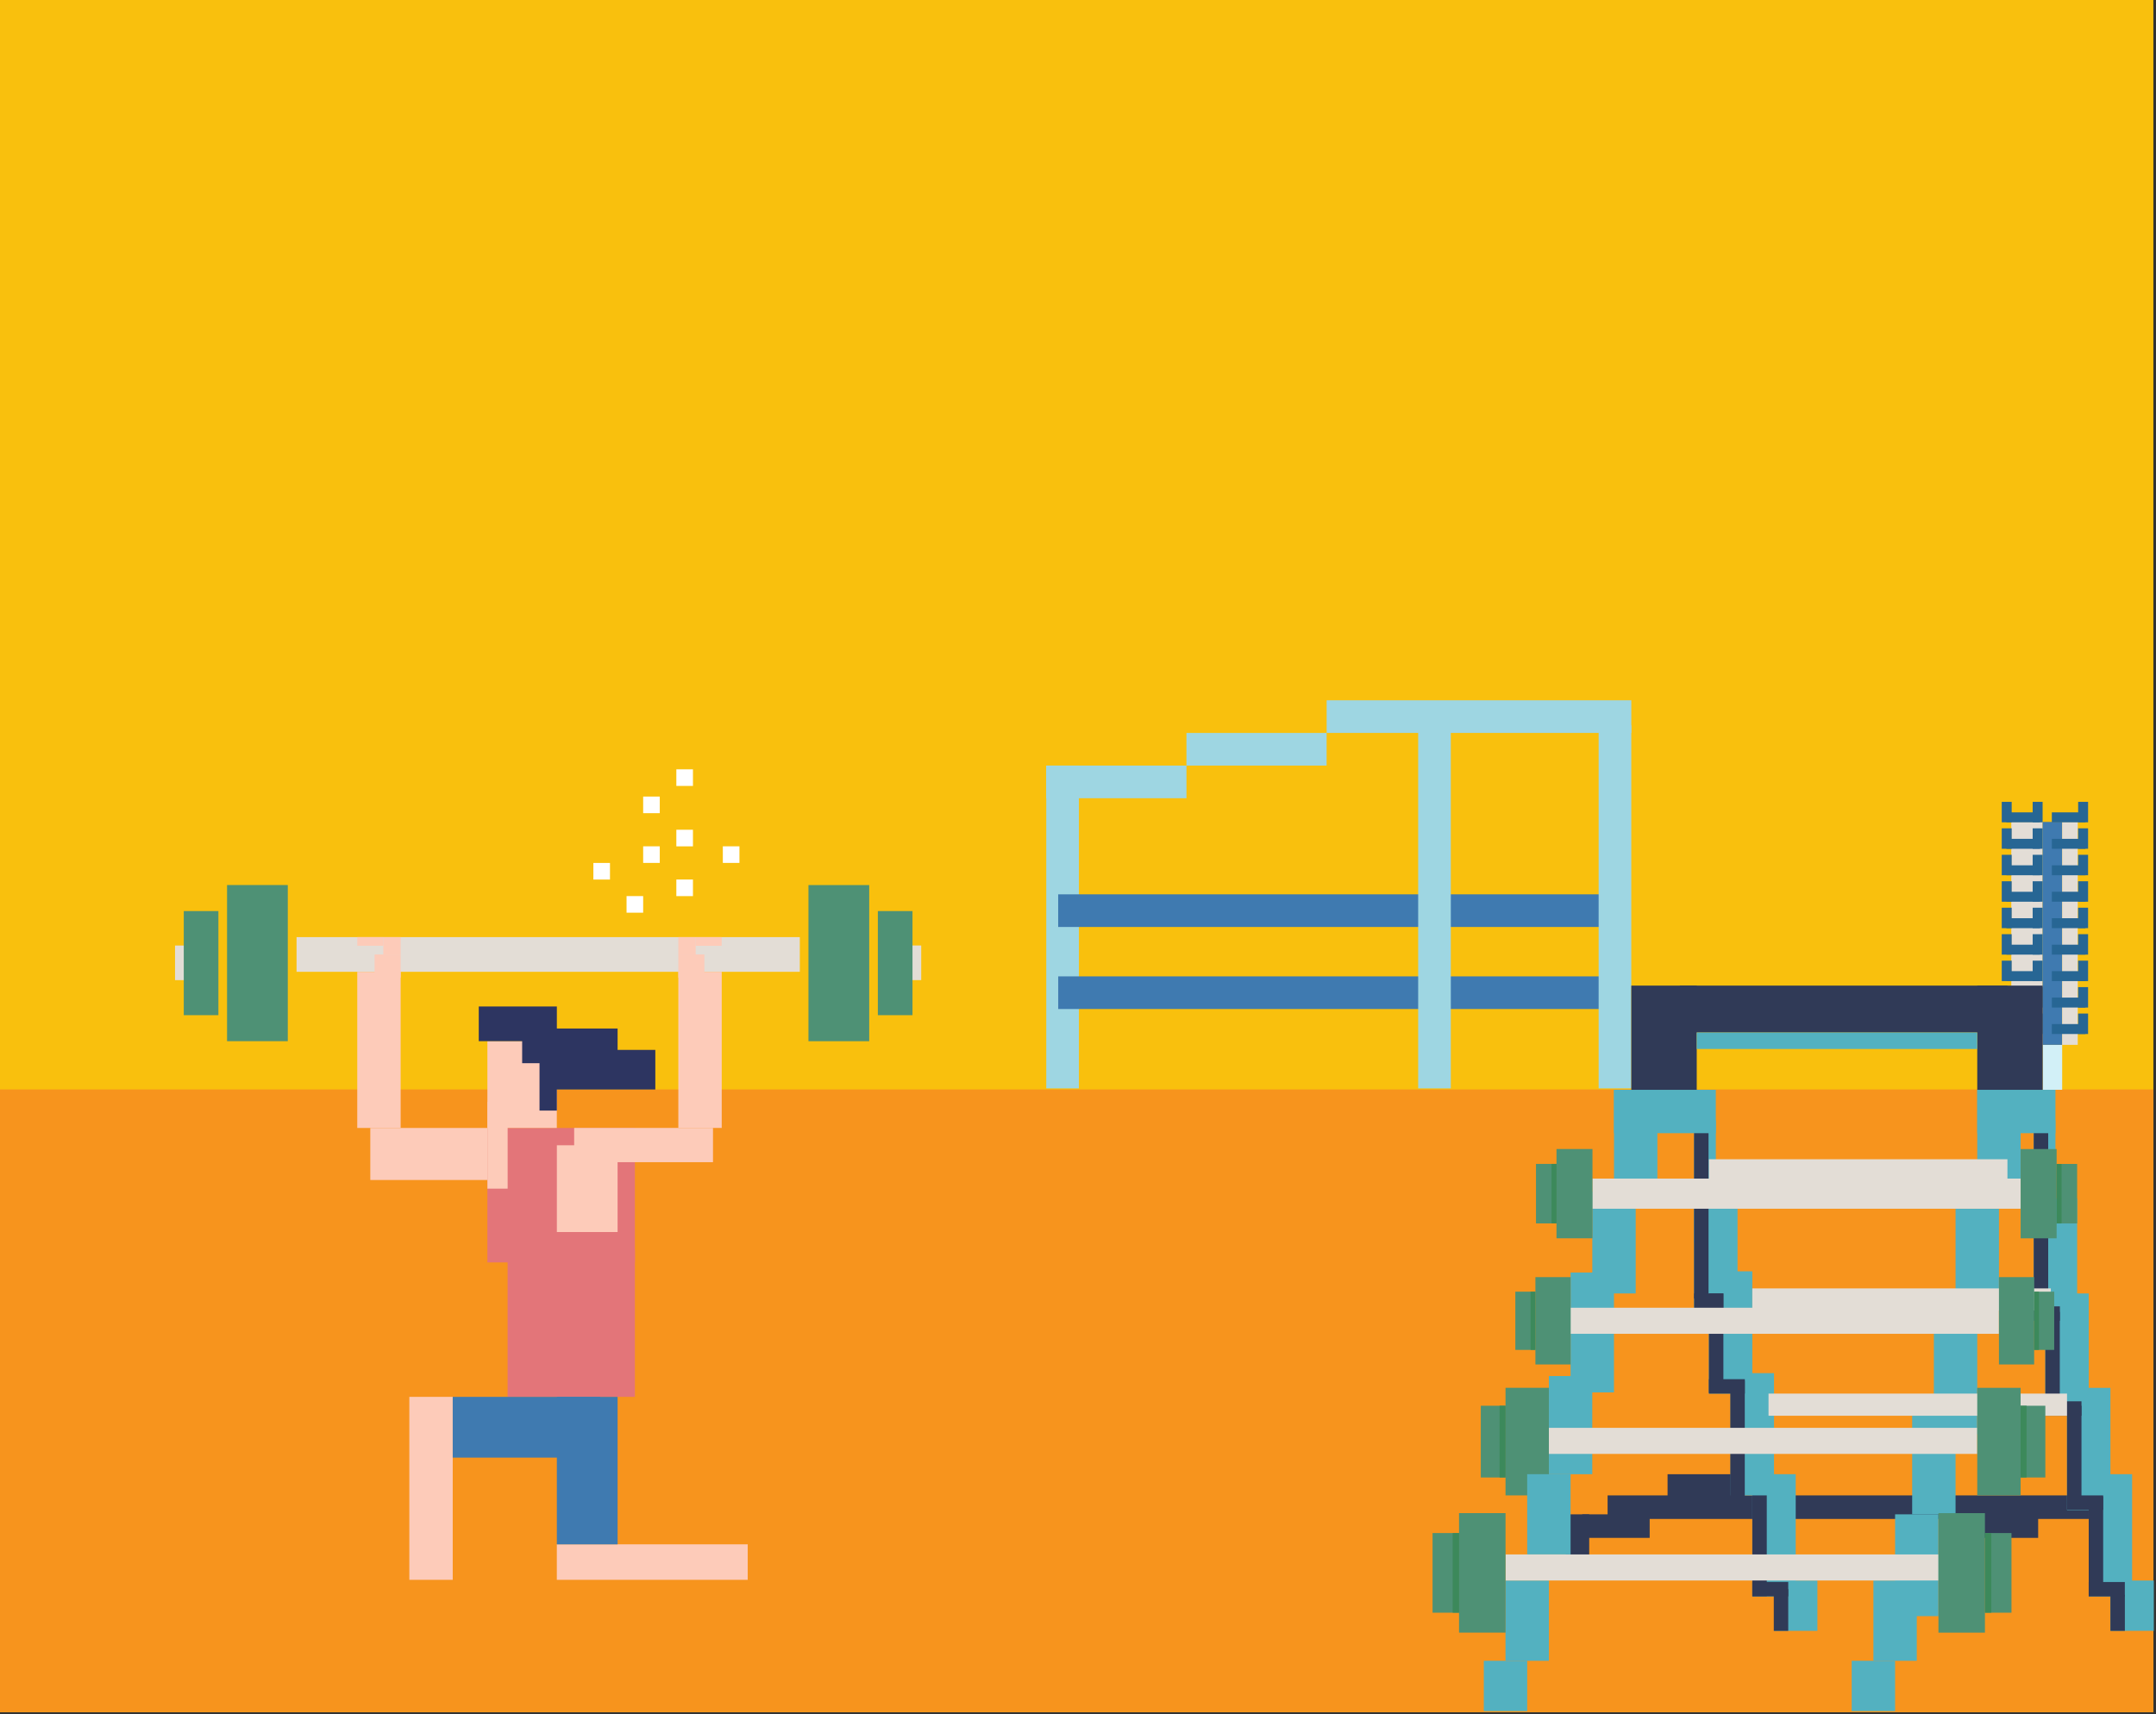 <svg width="640" height="509" viewBox="0 0 640 509" fill="none" xmlns="http://www.w3.org/2000/svg">
<rect x="0" y="0" width="640" height="509" fill="#333333" stroke="none"/>
<g clip-path="url(#clip0_1_3884)">
<path d="M639.22 0H0V508.39H639.22V0Z" fill="#F9C00D"/>
<path d="M639.22 323.48H0V508.39H639.22V323.48Z" fill="#F7941D"/>
<path d="M263.18 291.02H273.46V280.74H263.18V291.02Z" fill="#E3DDD6"/>
<path d="M62.24 280.75H51.96V291.03H62.24V280.75Z" fill="#E3DDD6"/>
<path d="M144.68 374.84H188.47V334.92H144.68V374.84Z" fill="#E37579"/>
<path d="M150.68 414.76H188.47V371.01H150.68V414.76Z" fill="#E37579"/>
<path d="M88.03 288.55H237.42V278.25H88.03V288.55Z" fill="#E3DDD6"/>
<path d="M239.99 309.16H258.02V262.8H239.99V309.16Z" fill="#4E9175"/>
<path d="M260.59 301.43H270.87V270.52H260.59V301.43Z" fill="#4E9175"/>
<path d="M85.43 262.79H67.4V309.15H85.43V262.79Z" fill="#4E9175"/>
<path d="M64.83 270.52H54.55V301.43H64.83V270.52Z" fill="#4E9175"/>
<path d="M144.68 334.91H165.29V309.15H144.68V334.91Z" fill="#FDCBB9"/>
<path d="M144.69 352.94H150.69V327.18H144.69V352.94Z" fill="#FDCBB9"/>
<path d="M109.92 350.37H144.69V334.92H109.92V350.37Z" fill="#FDCBB9"/>
<path d="M134.39 469.09V414.76H121.51V469.09H134.39Z" fill="#FDCBB9"/>
<path d="M221.96 458.55H165.29V469.09H221.96V458.55Z" fill="#FDCBB9"/>
<path d="M170.44 345.08H211.65V334.91H170.44V345.08Z" fill="#FDCBB9"/>
<path d="M165.3 365.82H183.33V340.06H165.3V365.82Z" fill="#FDCBB9"/>
<path d="M106.05 334.92H118.93V288.56H106.05V334.92Z" fill="#FDCBB9"/>
<path d="M111.2 290.26H118.93V283.41H111.2V290.26Z" fill="#FDCBB9"/>
<path d="M113.78 283.4H118.93V278.25H113.78V283.4Z" fill="#FDCBB9"/>
<path d="M106.06 280.82H113.78V278.24H106.06V280.82Z" fill="#FDCBB9"/>
<path d="M214.24 288.55H201.36V334.91H214.24V288.55Z" fill="#FDCBB9"/>
<path d="M209.09 283.4H201.36V290.25H209.09V283.4Z" fill="#FDCBB9"/>
<path d="M206.51 278.25H201.36V283.4H206.51V278.25Z" fill="#FDCBB9"/>
<path d="M214.23 278.25H206.51V280.83H214.23V278.25Z" fill="#FDCBB9"/>
<path d="M142.12 309.15H165.3V298.85H142.12V309.15Z" fill="#2D3561"/>
<path d="M162.72 323.5H194.53V311.74H162.72V323.5Z" fill="#2D3561"/>
<path d="M155 315.69H183.33V305.39H155V315.69Z" fill="#2D3561"/>
<path d="M160.15 329.76H165.3V314.29H160.15V329.76Z" fill="#2D3561"/>
<path d="M165.3 458.56H183.33V414.77H165.3V458.56Z" fill="#3F7AB0"/>
<path d="M134.39 414.77V432.8H178.18V414.77H134.39Z" fill="#3F7AB0"/>
<path d="M320.27 227.32H310.58V323.17H320.27V227.32Z" fill="#9ED6E2"/>
<path d="M479.4 275.24V265.55H314.12V275.24H479.4Z" fill="#3F7AB0"/>
<path d="M479.41 299.6V289.91H314.13V299.6H479.41Z" fill="#3F7AB0"/>
<path d="M430.67 215.34H420.98V323.17H430.67V215.34Z" fill="#9ED6E2"/>
<path d="M484.24 215.34H474.55V323.17H484.24V215.34Z" fill="#9ED6E2"/>
<path d="M352.2 237.01V227.32H310.59V237.01H352.2Z" fill="#9ED6E2"/>
<path d="M393.8 227.32V217.63H352.19V227.32H393.8Z" fill="#9ED6E2"/>
<path d="M484.25 217.62V207.93H393.81V217.62H484.25Z" fill="#9ED6E2"/>
<path d="M606.34 244.05H597.05V310.24H606.34V244.05Z" fill="#E3DDD6"/>
<path d="M612.15 310.24H606.34V323.58H612.15V310.24Z" fill="#D2F0F7"/>
<path d="M612.15 244.05H606.34V310.24H612.15V244.05Z" fill="#3F7AB0"/>
<path d="M616.77 244.05H612.15V310.24H616.77V244.05Z" fill="#E3DDD6"/>
<path d="M597.16 238.09H594.21V244.16H597.16V238.09Z" fill="#276694"/>
<path d="M605.55 244.16V241.21H595.59V244.16H605.55Z" fill="#276694"/>
<path d="M606.34 238.09H603.39V244.16H606.34V238.09Z" fill="#276694"/>
<path d="M597.16 245.95H594.21V252.02H597.16V245.95Z" fill="#276694"/>
<path d="M605.56 252.02V249.07H595.6V252.02H605.56Z" fill="#276694"/>
<path d="M606.34 245.95H603.39V252.02H606.34V245.95Z" fill="#276694"/>
<path d="M597.16 253.81H594.21V259.88H597.16V253.81Z" fill="#276694"/>
<path d="M605.56 259.88V256.93H595.6V259.88H605.56Z" fill="#276694"/>
<path d="M606.34 253.81H603.39V259.88H606.34V253.81Z" fill="#276694"/>
<path d="M597.16 261.67H594.21V267.74H597.16V261.67Z" fill="#276694"/>
<path d="M605.55 267.74V264.79H595.59V267.74H605.55Z" fill="#276694"/>
<path d="M606.34 261.67H603.39V267.74H606.34V261.67Z" fill="#276694"/>
<path d="M597.16 269.52H594.21V275.59H597.16V269.52Z" fill="#276694"/>
<path d="M605.55 275.59V272.64H595.59V275.59H605.55Z" fill="#276694"/>
<path d="M606.34 269.52H603.39V275.59H606.34V269.52Z" fill="#276694"/>
<path d="M597.16 277.38H594.21V283.45H597.16V277.38Z" fill="#276694"/>
<path d="M605.56 283.45V280.5H595.6V283.45H605.56Z" fill="#276694"/>
<path d="M606.34 277.38H603.39V283.45H606.34V277.38Z" fill="#276694"/>
<path d="M597.16 285.24H594.21V291.31H597.16V285.24Z" fill="#276694"/>
<path d="M605.56 291.31V288.36H595.6V291.31H605.56Z" fill="#276694"/>
<path d="M606.34 285.24H603.39V291.31H606.34V285.24Z" fill="#276694"/>
<path d="M597.16 293.1H594.21V299.17H597.16V293.1Z" fill="#276694"/>
<path d="M605.55 299.17V296.22H595.59V299.17H605.55Z" fill="#276694"/>
<path d="M606.34 293.1H603.39V299.17H606.34V293.1Z" fill="#276694"/>
<path d="M597.16 300.95H594.21V307.02H597.16V300.95Z" fill="#276694"/>
<path d="M605.55 307.02V304.07H595.59V307.02H605.55Z" fill="#276694"/>
<path d="M606.34 300.95H603.39V307.02H606.34V300.95Z" fill="#276694"/>
<path d="M619.04 244.16V241.21H609.08V244.16H619.04Z" fill="#276694"/>
<path d="M619.84 238.09H616.89V244.16H619.84V238.09Z" fill="#276694"/>
<path d="M619.05 252.02V249.07H609.09V252.02H619.05Z" fill="#276694"/>
<path d="M619.84 245.95H616.89V252.02H619.84V245.95Z" fill="#276694"/>
<path d="M619.05 259.88V256.93H609.09V259.88H619.05Z" fill="#276694"/>
<path d="M619.84 253.81H616.89V259.88H619.84V253.81Z" fill="#276694"/>
<path d="M619.05 267.73V264.78H609.09V267.73H619.05Z" fill="#276694"/>
<path d="M619.84 261.67H616.89V267.74H619.84V261.67Z" fill="#276694"/>
<path d="M619.04 275.59V272.64H609.08V275.59H619.04Z" fill="#276694"/>
<path d="M619.84 269.52H616.89V275.59H619.84V269.52Z" fill="#276694"/>
<path d="M619.05 283.45V280.5H609.09V283.45H619.05Z" fill="#276694"/>
<path d="M619.84 277.38H616.89V283.45H619.84V277.38Z" fill="#276694"/>
<path d="M619.05 291.31V288.36H609.09V291.31H619.05Z" fill="#276694"/>
<path d="M619.84 285.24H616.89V291.31H619.84V285.24Z" fill="#276694"/>
<path d="M619.05 299.16V296.21H609.09V299.16H619.05Z" fill="#276694"/>
<path d="M619.84 293.1H616.89V299.17H619.84V293.1Z" fill="#276694"/>
<path d="M619.04 307.02V304.07H609.08V307.02H619.04Z" fill="#276694"/>
<path d="M619.84 300.95H616.89V307.02H619.84V300.95Z" fill="#276694"/>
<path d="M471.75 449.64H464.76V463.14H471.75V449.64Z" fill="#303A57"/>
<path d="M489.7 456.63V449.64H469.67V456.63H489.7Z" fill="#303A57"/>
<path d="M515.04 444.72V437.73H495.01V444.72H515.04Z" fill="#303A57"/>
<path d="M605.02 456.63V449.64H584.99V456.63H605.02Z" fill="#303A57"/>
<path d="M622.32 451.01V444.02H477.21V451.01H622.32Z" fill="#303A57"/>
<path d="M459.78 412.07H446.91V444.02H459.78V412.07Z" fill="#4E9175"/>
<path d="M446.91 417.4H439.57V438.7H446.91V417.4Z" fill="#4E9175"/>
<path d="M446.91 417.4H445.14V438.7H446.91V417.4Z" fill="#3C895B"/>
<path d="M453.34 493.13H440.46V508.07H453.34V493.13Z" fill="#53B1C0"/>
<path d="M459.78 469.3H446.9V493.13H459.78V469.3Z" fill="#53B1C0"/>
<path d="M562.55 493.13H549.67V508.07H562.55V493.13Z" fill="#53B1C0"/>
<path d="M639.35 469.3H626.47V484.24H639.35V469.3Z" fill="#53B1C0"/>
<path d="M632.91 437.72H620.03V474.03H632.91V437.72Z" fill="#53B1C0"/>
<path d="M539.49 469.3H526.61V484.24H539.49V469.3Z" fill="#53B1C0"/>
<path d="M533.05 437.72H520.17V474.03H533.05V437.72Z" fill="#53B1C0"/>
<path d="M626.47 412.09H613.59V448.4H626.47V412.09Z" fill="#53B1C0"/>
<path d="M620.03 384.06H607.15V420.37H620.03V384.06Z" fill="#53B1C0"/>
<path d="M616.59 355.87H603.71V392.18H616.59V355.87Z" fill="#53B1C0"/>
<path d="M515.78 355.87H502.9V392.18H515.78V355.87Z" fill="#53B1C0"/>
<path d="M520.17 377.48H507.29V413.79H520.17V377.48Z" fill="#53B1C0"/>
<path d="M526.61 407.72H513.73V444.03H526.61V407.72Z" fill="#53B1C0"/>
<path d="M610.15 332.63H603.71V368.94H610.15V332.63Z" fill="#53B1C0"/>
<path d="M509.34 332.63H502.9V368.94H509.34V332.63Z" fill="#53B1C0"/>
<path d="M568.99 469.3H556.11V493.13H568.99V469.3Z" fill="#53B1C0"/>
<path d="M466.22 437.72H453.34V461.55H466.22V437.72Z" fill="#53B1C0"/>
<path d="M472.66 408.58H459.78V437.73H472.66V408.58Z" fill="#53B1C0"/>
<path d="M479.1 377.84H466.22V413.44H479.1V377.84Z" fill="#53B1C0"/>
<path d="M485.55 353.83H472.67V384.06H485.55V353.83Z" fill="#53B1C0"/>
<path d="M491.99 323.59H479.11V353.82H491.99V323.59Z" fill="#53B1C0"/>
<path d="M599.82 323.59H586.94V353.82H599.82V323.59Z" fill="#53B1C0"/>
<path d="M593.38 358.91H580.5V389.14H593.38V358.91Z" fill="#53B1C0"/>
<path d="M586.94 395.64H574.06V425.87H586.94V395.64Z" fill="#53B1C0"/>
<path d="M580.5 419.41H567.62V449.64H580.5V419.41Z" fill="#53B1C0"/>
<path d="M575.43 449.64H562.55V479.87H575.43V449.64Z" fill="#53B1C0"/>
<path d="M509.33 336.47V323.59H479.1V336.47H509.33Z" fill="#53B1C0"/>
<path d="M610.15 336.47V323.59H586.94V336.47H610.15Z" fill="#53B1C0"/>
<path d="M630.76 473.54H626.47V484.24H630.76V473.54Z" fill="#303A57"/>
<path d="M624.32 444.35H620.03V473.24H624.32V444.35Z" fill="#303A57"/>
<path d="M617.88 417.4H613.59V446.91H617.88V417.4Z" fill="#303A57"/>
<path d="M611.44 389.53H607.15V420.19H611.44V389.53Z" fill="#303A57"/>
<path d="M608 336.47H603.71V389.35H608V336.47Z" fill="#303A57"/>
<path d="M630.75 474.03V469.74H620.02V474.03H630.75Z" fill="#303A57"/>
<path d="M624.32 448.31V444.02H613.59V448.31H624.32Z" fill="#303A57"/>
<path d="M611.47 392.18V387.89H603.71V392.18H611.47Z" fill="#303A57"/>
<path d="M617.88 420.37V416.08H607.15V420.37H617.88Z" fill="#303A57"/>
<path d="M524.46 444.02H520.17V473.94H524.46V444.02Z" fill="#303A57"/>
<path d="M517.93 409.97H513.64V446.05H517.93V409.97Z" fill="#303A57"/>
<path d="M511.58 384.06H507.29V413.57H511.58V384.06Z" fill="#303A57"/>
<path d="M507.17 336.47H502.88V385.57H507.17V336.47Z" fill="#303A57"/>
<path d="M517.95 413.8V409.51H507.29V413.8H517.95Z" fill="#303A57"/>
<path d="M511.58 388.35V384.06H502.9V388.35H511.58Z" fill="#303A57"/>
<path d="M613.59 413.79H524.98V420.37H613.59V413.79Z" fill="#E3DDD6"/>
<path d="M608.78 382.56H520.17V389.14H608.78V382.56Z" fill="#E3DDD6"/>
<path d="M595.9 344.21H507.29V350.79H595.9V344.21Z" fill="#E3DDD6"/>
<path d="M575.42 461.55H446.9V469.29H575.42V461.55Z" fill="#E3DDD6"/>
<path d="M586.93 423.96H459.78V431.7H586.93V423.96Z" fill="#E3DDD6"/>
<path d="M593.37 388.3H466.22V396.04H593.37V388.3Z" fill="#E3DDD6"/>
<path d="M599.82 349.95H472.67V358.9H599.82V349.95Z" fill="#E3DDD6"/>
<path d="M503.67 292.65H484.25V323.59H503.67V292.65Z" fill="#303A57"/>
<path d="M595.9 292.65H498.67V306.57H595.9V292.65Z" fill="#303A57"/>
<path d="M606.36 292.65H586.94V323.59H606.36V292.65Z" fill="#303A57"/>
<path d="M586.93 306.57H503.66V311.47H586.93V306.57Z" fill="#53B1C0"/>
<path d="M575.42 484.77H589.22V449.29H575.42V484.77Z" fill="#4E9175"/>
<path d="M589.23 478.85H597.1V455.2H589.23V478.85Z" fill="#4E9175"/>
<path d="M589.22 478.85H591.12V455.2H589.22V478.85Z" fill="#3C895B"/>
<path d="M446.91 449.28H433.11V484.76H446.91V449.28Z" fill="#4E9175"/>
<path d="M433.12 455.2H425.25V478.85H433.12V455.2Z" fill="#4E9175"/>
<path d="M433.12 455.2H431.22V478.85H433.12V455.2Z" fill="#3C895B"/>
<path d="M586.94 444.03H599.81V412.08H586.94V444.03Z" fill="#4E9175"/>
<path d="M599.81 438.7H607.15V417.4H599.81V438.7Z" fill="#4E9175"/>
<path d="M599.81 438.7H601.58V417.4H599.81V438.7Z" fill="#3C895B"/>
<path d="M593.38 405.14H603.83V379.21H593.38V405.14Z" fill="#4E9175"/>
<path d="M603.82 400.82H609.78V383.53H603.82V400.82Z" fill="#4E9175"/>
<path d="M603.82 400.82H605.26V383.53H603.82V400.82Z" fill="#3C895B"/>
<path d="M466.23 379.21H455.78V405.14H466.23V379.21Z" fill="#4E9175"/>
<path d="M455.78 383.53H449.82V400.82H455.78V383.53Z" fill="#4E9175"/>
<path d="M455.78 383.53H454.34V400.82H455.78V383.53Z" fill="#3C895B"/>
<path d="M599.82 367.69H610.5V341.18H599.82V367.69Z" fill="#4E9175"/>
<path d="M610.5 363.27H616.59V345.6H610.5V363.27Z" fill="#4E9175"/>
<path d="M610.5 363.27H611.97V345.6H610.5V363.27Z" fill="#3C895B"/>
<path d="M472.72 341.17H462.04V367.68H472.72V341.17Z" fill="#4E9175"/>
<path d="M462.04 345.59H455.95V363.26H462.04V345.59Z" fill="#4E9175"/>
<path d="M462.04 345.59H460.57V363.26H462.04V345.59Z" fill="#3C895B"/>
<path d="M530.83 471.85H526.54V484.24H530.83V471.85Z" fill="#303A57"/>
<path d="M530.83 474V469.71H520.17V474H530.83Z" fill="#303A57"/>
<path d="M190.92 241.45H195.85V236.52H190.92V241.45Z" fill="white"/>
<path d="M200.77 251.3H205.7V246.37H200.77V251.3Z" fill="white"/>
<path d="M200.77 233.36H205.7V228.43H200.77V233.36Z" fill="white"/>
<path d="M190.92 256.22H195.85V251.29H190.92V256.22Z" fill="white"/>
<path d="M214.57 256.22H219.5V251.29H214.57V256.22Z" fill="white"/>
<path d="M176.14 261.16H181.07V256.23H176.14V261.16Z" fill="white"/>
<path d="M200.77 266.08H205.7V261.15H200.77V266.08Z" fill="white"/>
<path d="M185.99 271H190.92V266.07H185.99V271Z" fill="white"/>
</g>
<defs>
<clipPath id="clip0_1_3884">
<rect width="639.35" height="508.39" fill="white"/>
</clipPath>
</defs>
</svg>
